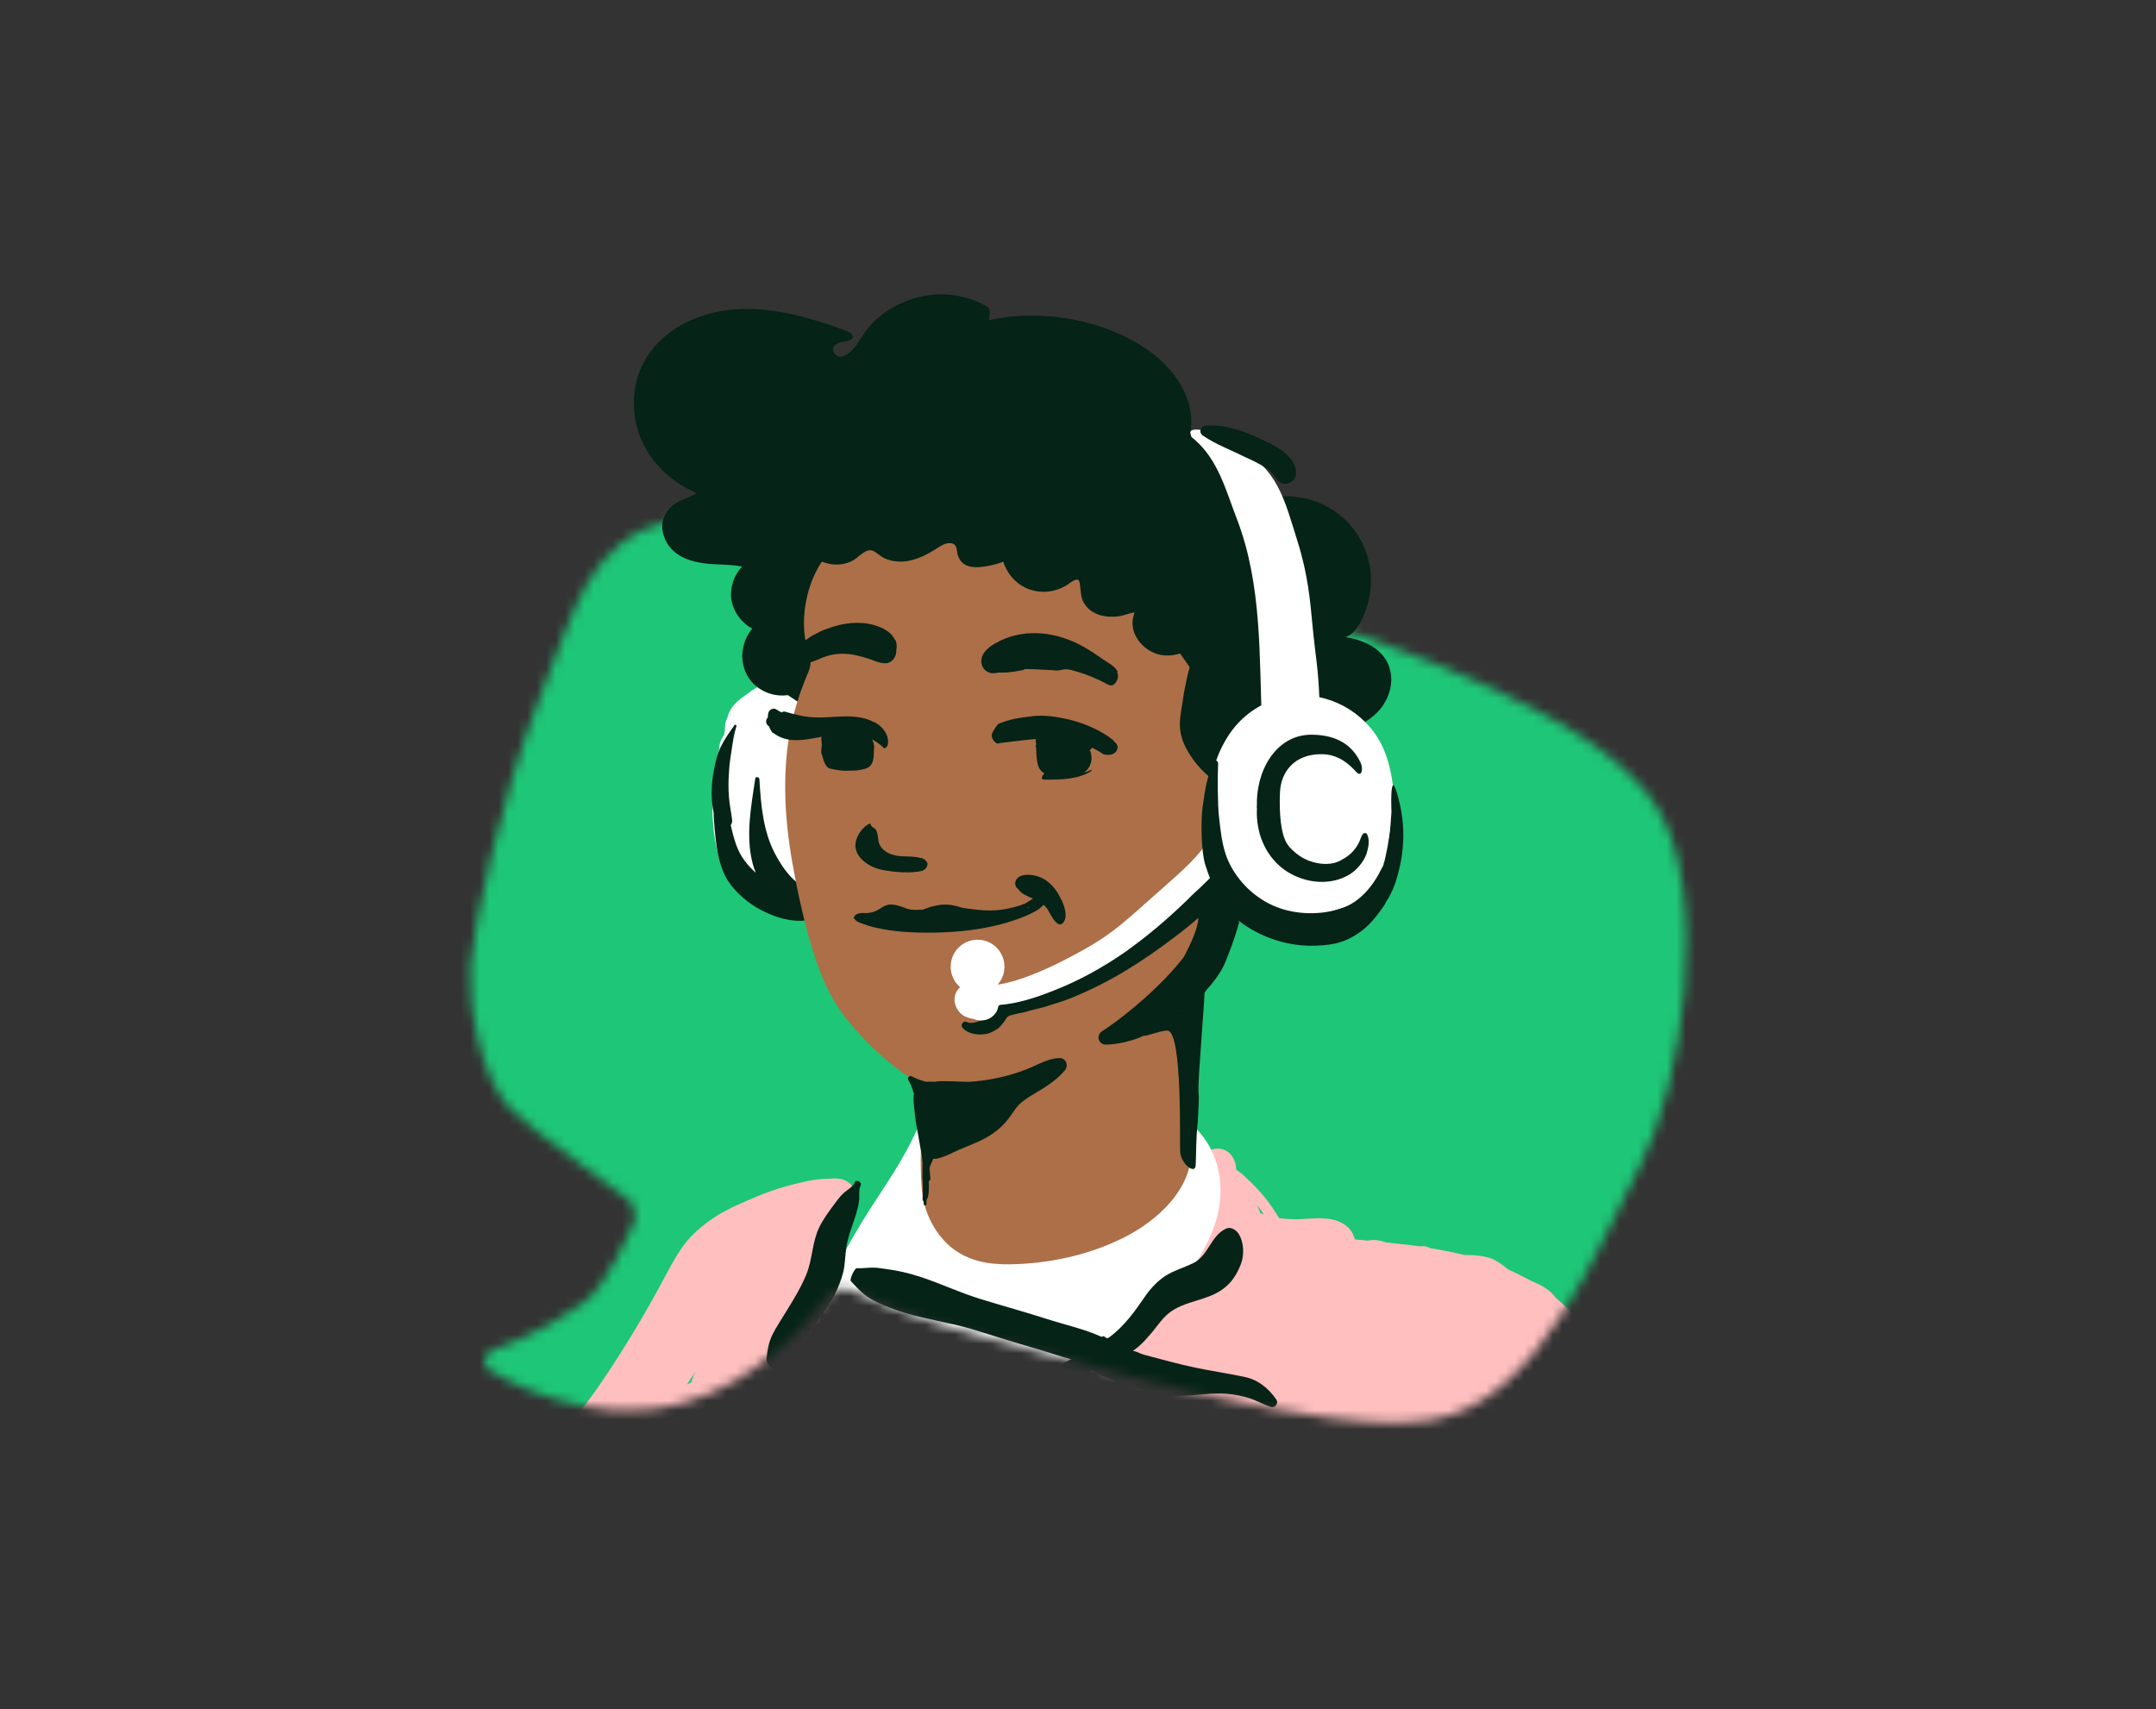 <svg xmlns="http://www.w3.org/2000/svg" width="227" height="180" viewBox="0 0 227 180" fill="none" class="custom-block__image replaced-svg">
    <rect x="0" y="0" width="227" height="180" fill="#333333" stroke="none"/>
    <mask id="mask0_22_593" style="mask-type:luminance" maskUnits="userSpaceOnUse" x="49" y="53" width="129" height="97">
    <path d="M51.701 142.227C51.701 142.227 56.767 140.649 61.486 137.145C64.035 135.251 66.332 129.381 66.678 128.907C67.024 128.434 66.741 126.982 66.489 126.603C66.238 126.225 55.949 119.06 53.746 116.788C50.6 113.505 49.278 105.867 49.53 101.764C49.782 97.629 52.802 83.837 56.767 73.642C60.763 63.447 61.958 57.04 70.674 54.736C79.39 52.432 102.453 54.358 126.492 61.522C150.53 68.687 169.157 76.199 174.569 85.162C180.012 94.126 177.212 114.136 172.65 122.848C168.087 131.559 162.141 147.561 150.782 149.518C139.423 151.443 113.686 143.331 103.649 140.806C96.947 139.102 92.258 137.082 89.867 135.946C88.86 135.472 87.633 135.756 86.972 136.672C84.833 139.575 79.641 145.541 71.996 147.719C61.738 150.622 52.393 144.815 51.575 144.31C50.38 143.584 51.324 142.479 51.701 142.258V142.227Z" fill="white"></path>
    </mask>
    <g mask="url(#mask0_22_593)">
    <path d="M208.015 34.757H29.015V170.033H208.015V34.757Z" fill="#1EC677"></path>
    <path d="M167.961 141.722C167.301 140.396 166.388 139.165 165.35 138.092C164.846 137.587 164.312 137.082 163.777 136.64C163.242 135.82 162.172 135.283 161.134 134.841C160.379 134.431 159.623 134.052 158.837 133.705C158.365 133.358 157.924 132.979 157.389 132.695C156.823 132.411 156.225 132.285 155.596 132.222C155.124 132.158 154.652 132.158 154.18 132.158C152.984 131.874 151.757 131.622 150.562 131.432C150.404 131.338 150.216 131.275 150.027 131.243C149.838 131.212 149.649 131.243 149.46 131.243C149.146 131.212 148.8 131.148 148.485 131.117C147.636 131.022 146.786 130.927 145.936 130.833C145.559 130.707 145.181 130.612 144.772 130.58C144.489 130.58 144.269 130.58 144.049 130.643C143.577 130.612 143.136 130.549 142.664 130.517C142.601 130.296 142.507 130.107 142.412 129.886C141.878 128.907 140.871 128.466 139.801 128.339C138.479 128.182 137.126 128.466 135.805 128.371C135.427 128.371 135.05 128.308 134.672 128.276C133.728 126.667 132.564 125.246 131.18 124.015C130.959 123.763 130.708 123.542 130.393 123.353C130.299 123.289 130.236 123.195 130.141 123.132C130.141 123.068 130.141 122.974 130.141 122.911C130.047 121.869 129.323 120.954 128.191 120.954C127.782 120.954 127.373 121.08 127.058 121.333C126.838 121.333 126.649 121.522 126.649 121.743C126.397 122.058 126.24 122.469 126.24 122.911C126.24 125.373 123.219 126.73 121.803 128.182C119.916 130.138 118.059 132.158 116.171 134.147C112.238 138.25 108.714 142.669 106.229 147.813C105.505 149.265 105.977 151.727 107.928 152.011C114.095 152.926 120.262 153.873 126.46 154.725C132.533 155.546 138.7 156.335 144.835 155.735C146.912 155.546 149.303 155.262 151.065 154.094C151.128 154.189 151.16 154.252 151.222 154.347C151.789 155.136 153.205 154.946 153.205 153.81C153.205 153.242 153.11 152.705 153.016 152.137C153.173 152.232 153.331 152.327 153.519 152.421C154.652 152.958 155.848 152.106 155.753 151.001C155.816 151.001 155.879 151.001 155.974 151.001C156.729 151.411 157.547 151.19 158.019 150.685C158.522 150.591 159.026 150.496 159.529 150.37C162.487 149.675 165.507 148.413 167.552 146.077C168.056 145.509 168.496 144.878 168.622 144.12C168.717 143.268 168.402 142.479 168.024 141.722H167.961ZM132.69 127.74C132.596 127.456 132.47 127.14 132.344 126.887C132.596 127.203 132.847 127.55 133.068 127.897C132.942 127.834 132.816 127.803 132.69 127.74Z" fill="#FFBFBF"></path>
    <path d="M125.768 118.744C122.653 115.651 118.059 113.979 113.749 113.537C108.746 113.032 103.711 114.168 98.709 113.6C97.859 113.505 97.576 114.389 97.891 114.989C97.041 118.618 95.216 121.774 93.202 124.868C92.101 126.572 90.968 128.245 89.962 130.012C88.892 131.906 87.728 133.8 86.878 135.82C85.399 139.323 86.878 142.7 89.741 144.973C92.699 147.34 96.6 148.35 100.313 148.444C108.337 148.634 115.573 144.373 121.048 138.786C123.723 136.072 126.429 132.947 127.782 129.318C129.135 125.657 128.663 121.522 125.799 118.713L125.768 118.744Z" fill="white"></path>
    <path d="M89.962 125.372C89.741 124.71 89.144 124.268 88.483 124.142C88.011 124.047 87.476 124.11 87.004 124.142C86.123 124.142 85.242 124.299 84.361 124.52C82.662 124.899 81.057 125.404 79.453 126.098C78.131 126.667 76.809 127.203 75.582 127.961C74.387 128.718 73.254 129.602 72.342 130.675C71.366 131.874 70.674 133.2 69.95 134.557C68.283 137.682 66.489 140.743 64.57 143.679C63.689 145.036 62.776 146.393 61.801 147.687C61.581 147.971 61.392 148.224 61.172 148.508C60.731 148.729 60.291 148.949 59.85 149.17C59.032 149.581 58.655 150.307 58.592 151.033C57.774 151.853 58.34 153.4 59.504 153.337C59.756 153.589 60.071 153.778 60.448 153.873C63.5 154.852 66.678 154.41 69.793 153.999C71.524 153.778 73.286 153.526 75.016 153.242C76.621 152.958 78.288 152.579 79.673 151.601C82.221 149.802 84.015 146.961 85.588 144.31C86.564 142.669 87.319 141.122 86.972 139.165C86.91 138.85 86.815 138.565 86.721 138.25C86.689 138.124 86.626 137.966 86.595 137.808C86.595 137.745 86.595 137.65 86.595 137.587C86.501 137.84 86.721 137.177 86.784 137.051C86.847 136.893 86.972 136.609 87.098 136.356C87.445 135.693 87.759 135.031 88.042 134.368C88.388 133.547 88.577 132.821 88.734 131.969C89.049 130.486 89.395 129.002 89.773 127.55C89.962 126.824 90.182 126.13 89.93 125.404L89.962 125.372ZM73.002 144.973C72.908 145.162 72.845 145.383 72.782 145.572C72.656 145.635 72.499 145.73 72.342 145.793C72.656 145.32 72.939 144.846 73.254 144.373C73.16 144.562 73.065 144.752 72.971 144.941L73.002 144.973Z" fill="#FFBFBF"></path>
    <path d="M134.421 147.434C133.54 146.14 132.407 145.257 130.928 144.973C129.26 144.625 127.561 144.373 125.894 144.026C124.069 143.647 122.275 143.142 120.482 142.669C119.916 142.511 119.853 142.353 119.286 142.258C120.104 141.659 120.356 141.375 121.017 140.617C121.709 139.86 122.275 138.913 123.062 138.281C124.73 136.956 126.964 137.019 128.694 135.788C129.669 135.094 130.204 134.241 130.645 133.137C131.022 132.158 130.991 130.77 130.362 129.854C130.11 129.507 129.607 129.192 129.166 129.349C127.467 130.044 127.278 132.253 125.579 133.042C124.667 133.484 123.66 133.768 122.779 134.305C121.898 134.873 121.206 135.599 120.608 136.451C119.507 138.061 118.374 139.67 116.769 140.838C116.36 141.122 116.392 140.522 115.983 140.775C114.189 139.954 112.144 139.512 110.287 138.913C108.022 138.187 105.725 137.556 103.46 136.861C101.226 136.198 99.118 135.188 96.915 134.462C95.751 134.084 94.587 133.8 93.36 133.642C92.888 133.579 92.384 133.484 91.912 133.484C91.346 133.484 90.78 133.579 90.213 133.547C89.962 133.547 89.427 134.746 89.584 134.904C90.339 135.725 90.969 136.419 91.944 136.924C93.014 137.492 94.146 137.903 95.279 138.25C97.544 138.944 99.936 139.26 102.201 139.923C104.467 140.617 106.732 141.343 109.029 142.006C110.256 142.353 111.515 142.795 112.773 143.142C112.27 143.395 111.798 143.615 111.326 143.9C110.476 144.436 111.011 145.856 112.018 145.572C113.056 145.288 114.032 144.783 115.039 144.341C115.448 144.562 115.888 144.815 116.297 144.973C117.178 145.32 118.028 145.667 118.94 145.951C120.734 146.519 122.527 146.993 124.415 146.961C126.02 146.961 127.561 146.645 129.166 146.772C129.984 146.835 130.771 146.993 131.557 147.245C132.344 147.498 133.036 147.908 133.823 148.16C134.232 148.287 134.641 147.782 134.389 147.403L134.421 147.434Z" fill="#052316"></path>
    <path d="M89.993 124.552C89.741 125.025 89.081 125.373 88.703 125.751C88.388 126.067 88.105 126.446 87.853 126.793C87.287 127.55 86.658 128.402 86.249 129.255C85.494 130.833 85.557 132.6 84.896 134.21C84.298 135.662 83.448 137.019 82.63 138.345C82.19 139.071 81.718 139.765 81.34 140.522C80.931 141.343 80.805 142.164 80.711 143.047C80.617 143.963 82.033 144.594 82.63 143.836C83.637 142.542 84.518 141.185 85.494 139.86C86.469 138.534 87.476 137.303 88.137 135.788C88.483 134.999 88.766 134.242 88.892 133.389C89.018 132.474 89.018 131.559 89.238 130.675C89.458 129.728 89.836 128.813 90.119 127.898C90.245 127.456 90.371 127.014 90.433 126.54C90.528 126.035 90.371 125.341 90.591 124.899C90.811 124.489 90.182 124.11 89.962 124.52L89.993 124.552Z" fill="#052316"></path>
    </g>
    <path d="M81.403 71.559C80.522 72.001 79.547 72.379 78.76 73.011C77.722 73.737 76.873 74.368 76.589 75.567C76.18 76.388 76.463 76.64 76.212 77.429C75.866 77.903 75.74 78.345 75.708 78.944C74.513 83.047 74.418 92.548 78.792 94.631C79.987 95.199 81.749 95.357 83.071 95.357C86.406 95.609 89.93 94.852 91.315 91.443C92.133 89.739 92.321 87.782 92.542 85.951C92.699 83.205 93.297 80.396 92.573 77.682C91.85 74.747 89.553 72.19 86.626 71.37C84.455 71.37 84.833 70.865 81.435 71.622L81.403 71.559Z" fill="white"></path>
    <path d="M84.581 93.431C84.141 93.084 83.7 92.8 83.323 92.39C82.63 91.664 82.033 90.749 81.561 89.833C80.334 87.435 80.113 84.72 79.956 82.069C79.956 81.817 79.547 81.722 79.516 82.006C79.075 84.973 78.477 88.066 79.264 91.001C79.358 91.317 79.453 91.632 79.578 91.916C79.169 91.538 78.76 91.127 78.414 90.654C77.565 89.549 77.25 88.224 76.935 86.898C77.03 86.772 77.093 86.582 77.093 86.425C76.998 85.573 76.809 84.752 76.747 83.9C76.684 83.079 76.684 82.258 76.747 81.406C76.778 80.586 76.904 79.765 77.03 78.976C77.156 78.124 77.281 77.272 77.533 76.483C77.596 76.325 77.376 76.262 77.313 76.388C76.778 77.145 76.275 77.84 75.866 78.692C75.488 79.481 75.299 80.365 75.142 81.217C74.89 82.574 74.827 84.184 75.142 85.604C75.142 86.141 75.205 86.677 75.236 87.214C75.394 88.95 75.582 90.686 76.369 92.264C77.061 93.621 78.383 94.789 79.673 95.578C81.12 96.398 82.693 96.998 84.361 96.966C85.305 96.966 86.123 96.146 86.123 95.199C86.123 94.378 85.462 93.526 84.613 93.431H84.581Z" fill="#052316"></path>
    <path d="M146.283 70.233C145.559 68.245 143.608 67.424 141.657 67.077C141.783 67.046 141.909 66.982 142.035 66.919C142.696 66.54 143.136 65.751 143.451 65.089C144.112 63.668 144.426 62.09 144.332 60.544C144.112 57.419 142.318 54.642 139.486 53.221C138.102 52.527 136.529 52.18 134.955 52.274C133.319 48.487 129.481 45.773 125.327 45.646C125.957 42.143 123.723 38.86 120.922 36.904C117.745 34.663 113.78 33.495 109.941 33.274C107.991 33.148 106.04 33.306 104.121 33.716C104.152 33.4 104.183 33.116 104.215 32.8C104.215 32.58 104.089 32.39 103.932 32.295C101.603 30.907 98.709 30.654 96.16 31.443C94.839 31.854 93.612 32.485 92.573 33.369C92.038 33.81 91.598 34.284 91.189 34.821C90.78 35.357 90.465 35.957 90.056 36.493C89.804 36.777 88.766 38.04 87.979 37.345C87.35 36.777 87.853 36.083 88.86 35.988C89.993 35.862 90.119 35.199 89.049 34.821C83.732 32.832 77.628 31.285 72.216 33.968C70.013 35.073 68.188 36.872 67.307 39.208C66.363 41.764 66.615 44.731 67.905 47.098C69.101 49.276 71.083 50.98 73.38 51.927C72.814 52.274 72.09 52.495 71.524 52.779C70.548 53.284 69.825 54.105 69.73 55.241C69.667 56.314 70.202 57.451 71.02 58.113C72.027 58.966 73.349 59.25 74.638 59.376C75.803 59.471 76.998 59.439 78.131 59.66C77.281 60.575 76.841 61.838 76.998 63.069C77.187 64.394 78.037 65.562 79.201 66.193C78.1 67.519 77.816 69.413 78.603 70.991C79.39 72.569 81.215 73.453 82.945 73.2C83.543 73.61 84.172 73.989 84.77 74.431C85.462 74.936 86.123 75.536 86.689 76.167C87.948 77.587 88.766 79.26 89.458 80.996C90.15 82.795 90.748 84.689 91.787 86.298C92.762 87.782 94.083 89.044 95.562 90.023C98.677 92.138 102.516 93.305 106.197 94.031C110.225 94.82 114.409 95.041 118.5 94.568C120.734 94.315 122.968 93.936 125.107 93.274C126.932 92.706 128.694 91.916 130.141 90.717C130.613 90.401 131.022 89.96 131.337 89.486C131.652 88.95 131.872 88.35 132.187 87.813C132.564 87.214 133.036 86.898 133.728 86.709C134.389 86.519 135.05 86.393 135.679 86.109C136.245 85.857 136.78 85.478 137.252 85.067C138.196 84.247 138.888 83.174 139.266 81.974C139.455 81.375 139.581 80.743 139.581 80.112C139.581 79.797 139.581 79.513 139.518 79.197C139.486 78.85 139.36 78.439 139.486 78.092C139.644 77.65 140.179 77.43 140.588 77.272C141.185 77.051 141.815 76.924 142.412 76.672C143.734 76.135 144.961 75.346 145.716 74.115C146.44 72.979 146.723 71.496 146.251 70.202L146.283 70.233Z" fill="#052316"></path>
    <path d="M128.002 74.873C126.712 72.222 124.981 69.791 123.219 67.424C121.426 64.994 119.601 62.564 117.273 60.638C113.088 57.198 107.802 55.399 102.516 54.61C99.81 54.2 97.041 53.979 94.335 54.073C91.724 54.168 88.86 54.926 87.728 57.545C87.696 57.64 87.665 57.703 87.633 57.798C85.651 59.786 84.707 62.69 84.644 65.467C84.644 66.13 84.676 66.793 84.802 67.424C84.927 68.182 85.305 68.939 85.336 69.697C85.368 70.36 84.99 70.991 84.77 71.591C84.487 72.316 84.204 73.042 83.983 73.8C82.221 79.26 82.442 85.257 83.417 90.812C83.921 93.653 84.518 96.493 85.336 99.27C86.123 102.016 87.161 104.731 88.923 107.035C90.654 109.276 92.73 111.264 94.996 112.937C95.657 113.41 96.349 113.821 97.073 114.168C97.104 114.704 97.167 115.241 97.167 115.778C97.167 117.009 97.167 118.239 97.073 119.502C96.978 120.638 96.915 121.743 96.947 122.879C96.978 123.952 96.978 125.152 97.198 126.225C97.544 128.118 98.583 130.012 100.062 131.275C101.887 132.79 104.026 133.168 106.323 133.137C110.413 133.074 114.567 132.19 118.248 130.359C121.866 128.56 125.579 125.215 125.453 120.859C125.359 118.113 125.013 115.399 124.95 112.653C124.95 111.264 124.95 109.907 124.981 108.518C125.044 107.13 125.013 105.646 125.327 104.289C125.39 104.005 125.39 103.784 125.327 103.563C125.768 102.9 126.145 102.206 126.46 101.48C127.656 98.86 128.285 96.083 128.851 93.274C129.512 90.086 130.204 86.867 130.173 83.616C130.173 80.554 129.355 77.65 128.002 74.904V74.873Z" fill="#AC6F48"></path>
    <path d="M117.273 77.998C115.762 76.767 113.811 76.009 111.924 75.63C110.822 75.409 109.658 75.283 108.525 75.441C107.393 75.567 106.166 75.757 105.127 76.23C105.001 76.293 104.624 76.861 104.498 77.145C104.309 77.524 104.498 77.903 104.781 78.155C104.876 78.219 104.939 78.282 105.033 78.313C105.096 78.313 105.159 78.282 105.253 78.25C107.235 78.029 109.249 77.682 111.263 77.777C113.088 77.871 114.692 78.439 116.171 79.418C116.423 79.481 116.643 79.513 116.895 79.481C117.21 79.418 117.493 79.26 117.619 78.945C117.776 78.534 117.556 78.282 117.241 78.029L117.273 77.998Z" fill="#052316"></path>
    <path d="M92.007 79.008C92.007 79.008 92.038 78.787 92.038 78.66C92.007 77.493 90.78 76.546 89.49 76.483C89.301 76.483 89.112 76.483 88.955 76.546C88.357 76.546 87.759 76.735 87.287 77.114C87.004 77.335 86.815 76.988 86.689 77.303C86.689 77.303 86.626 77.303 86.626 77.366C86.564 77.43 86.438 77.65 86.469 77.745L86.532 78.471C86.469 78.85 86.406 79.292 86.595 79.639C86.658 79.954 86.91 80.838 87.382 80.933C87.853 81.028 88.64 81.217 89.427 81.154C89.71 81.154 89.993 81.154 90.276 81.122C91.315 80.933 92.038 80.933 92.007 79.071V79.008Z" fill="#052316"></path>
    <path d="M114.724 79.102C114.724 79.102 114.724 79.071 114.724 79.039C114.724 79.008 114.787 78.976 114.818 78.944C115.007 78.724 115.196 78.471 115.102 78.187C114.976 77.808 114.63 77.713 114.252 77.65C112.71 77.461 111.168 77.335 109.627 77.177C109.375 77.177 109.123 77.398 109.092 77.587C109.092 77.777 108.997 78.155 109.092 78.25V78.408C108.966 78.66 109.092 78.534 109.092 78.787C109.092 79.292 109.155 80.491 109.438 80.933C109.973 81.817 111.106 81.722 112.175 81.848C113.371 81.974 114.63 81.375 114.881 80.239C114.944 79.954 114.944 79.702 114.881 79.449C114.881 79.323 114.818 79.197 114.787 79.071L114.724 79.102Z" fill="#052316"></path>
    <path d="M92.007 76.041C91.126 75.567 90.119 75.441 89.144 75.441C88.011 75.441 86.847 75.599 85.714 75.536C84.644 75.504 83.637 75.22 82.63 74.936C82.505 74.904 82.41 74.936 82.316 75.031C82.127 74.936 81.938 74.841 81.749 74.715C81.435 74.494 80.994 74.715 80.9 75.062C80.868 75.22 80.837 75.409 80.837 75.567C80.837 75.599 80.774 75.63 80.743 75.662C80.617 75.915 80.648 76.198 80.837 76.388C80.868 76.419 80.9 76.451 80.963 76.483C81.057 76.735 81.183 76.956 81.34 77.177C81.435 77.177 81.498 77.24 81.592 77.303C83.197 78.439 85.273 77.777 87.035 77.493C89.207 77.114 91.377 77.114 93.045 78.755C93.045 78.755 93.077 78.787 93.108 78.818C93.297 78.755 93.486 78.566 93.486 78.313C93.612 77.335 92.888 76.483 92.07 76.041H92.007Z" fill="#052316"></path>
    <path d="M96.978 90.37C96.192 90.118 95.311 90.244 94.492 90.118C93.674 89.991 92.825 89.612 92.542 88.76C92.447 88.476 92.447 88.097 92.384 87.845C92.321 87.498 92.227 87.308 91.912 87.119C91.755 87.024 91.661 86.898 91.661 86.74C91.503 86.74 91.377 86.803 91.252 86.93C91.189 86.93 91.126 86.993 91.063 87.056C90.465 87.561 89.93 88.539 90.088 89.328C90.213 90.086 90.843 90.686 91.472 91.064C92.196 91.506 93.045 91.664 93.863 91.759C94.681 91.853 95.499 91.916 96.317 91.822C96.726 91.79 97.198 91.759 97.481 91.443C97.607 91.285 97.639 91.127 97.67 90.97C97.576 90.686 97.356 90.465 97.01 90.338L96.978 90.37Z" fill="#052316"></path>
    <path d="M108.463 95.515C108.746 95.325 109.029 95.104 109.249 94.915C109.469 94.726 109.155 94.315 108.935 94.505C108.588 94.757 108.211 94.978 107.833 95.199C107.833 95.136 107.298 95.42 107.267 95.388C105.473 95.925 104.215 95.988 102.327 95.736C101.949 95.704 101.603 95.641 101.257 95.578C100.88 95.451 100.502 95.357 100.125 95.294C99.306 95.199 98.803 95.294 98.016 95.483C97.828 95.546 97.324 95.736 97.135 95.799C97.104 95.799 97.041 95.799 97.01 95.799C96.947 95.799 96.915 95.799 96.852 95.799C96.632 95.799 96.38 95.83 96.16 95.799C95.657 95.799 94.901 95.578 94.052 95.388C93.926 95.515 93.674 95.578 93.517 95.641C93.297 95.704 93.202 95.767 93.014 95.862C92.919 95.893 92.573 96.02 92.479 96.051L92.699 95.957C92.668 95.957 92.384 96.083 92.353 96.083C91.975 96.241 91.85 96.335 91.503 96.556C91.409 96.619 91.346 96.682 91.252 96.714C91.252 96.714 91.252 96.714 91.22 96.714C91.22 96.714 91.189 96.746 91.126 96.777C91 96.872 90.874 96.966 90.78 97.093C91.283 97.093 91.755 97.03 92.227 96.903C92.856 96.714 93.423 96.525 94.083 96.525C94.744 96.525 95.342 96.746 96.003 96.809C96.758 96.872 97.481 96.682 98.205 96.556C98.96 96.43 99.684 96.398 100.439 96.525C101.194 96.651 101.918 96.903 102.673 96.998C104.372 97.187 106.071 96.682 107.707 96.24C107.77 96.24 107.833 96.24 107.865 96.24C107.928 96.177 107.959 96.114 108.022 96.051C108.085 95.957 108.085 95.83 108.085 95.704C108.148 95.672 108.211 95.609 108.274 95.578C108.337 95.546 108.4 95.515 108.463 95.451V95.515Z" fill="#052316"></path>
    <path d="M111.735 94.757C111.389 93.936 110.854 93.21 110.13 92.706C109.438 92.232 108.525 92.011 107.707 92.169C107.204 92.264 106.763 92.706 106.921 93.242C106.952 93.4 107.047 93.495 107.173 93.589C107.33 93.81 107.55 94.031 107.77 94.157C108.242 94.442 108.777 94.599 109.249 94.852C109.721 95.104 110.162 95.451 110.413 95.957C110.697 96.462 110.917 96.935 111.389 97.282C111.515 97.377 111.766 97.345 111.892 97.219C112.49 96.556 112.081 95.483 111.766 94.757H111.735Z" fill="#052316"></path>
    <path d="M128.411 63.921C128.254 63.132 127.75 62.437 127.31 61.806C126.838 61.175 126.366 60.544 125.831 59.975C124.824 58.808 123.691 57.766 122.496 56.788C120.041 54.831 117.335 53.284 114.441 52.085C111.168 50.728 107.707 49.844 104.215 49.307C100.754 48.771 97.23 48.487 93.706 48.455C90.559 48.455 87.35 48.771 84.487 50.191C83.197 50.822 81.561 51.801 81.34 53.347C81.152 54.894 82.221 56.251 83.511 56.946C83.858 57.135 84.235 57.293 84.613 57.419C85.242 58.555 86.406 59.313 87.759 59.439C88.483 59.502 89.269 59.344 89.899 58.965C90.465 58.618 91.22 57.672 91.944 58.019C92.353 58.208 92.668 58.555 93.045 58.745C93.486 58.965 93.957 59.092 94.461 59.123C95.405 59.218 96.349 58.934 97.198 58.555C97.607 58.366 97.985 58.145 98.362 57.924C98.772 57.672 99.181 57.356 99.653 57.23C99.904 57.166 100.282 57.166 100.502 57.356C100.754 57.577 100.754 58.05 100.817 58.366C101.131 59.471 101.981 59.786 103.051 59.723C103.932 59.66 104.813 59.471 105.631 59.155C106.008 60.323 106.826 61.333 107.928 61.869C109.344 62.564 111.043 62.437 112.364 61.585C112.647 61.396 112.962 61.112 113.308 61.049C113.591 60.986 113.654 61.206 113.686 61.459C113.811 62.09 113.749 62.721 114.032 63.321C114.787 64.836 116.612 65.152 118.122 64.836C118.5 64.741 118.846 64.615 119.223 64.52C119.286 64.52 119.381 64.52 119.444 64.52C119.381 64.741 119.318 65.025 119.286 65.089C119.223 65.436 119.223 65.751 119.286 66.099C119.507 67.393 120.608 68.497 121.866 68.876C123.282 69.318 124.887 68.75 126.02 67.898C127.184 67.046 128.663 65.657 128.379 64.079L128.411 63.921Z" fill="#052316"></path>
    <path d="M132.973 81.154C132.533 80.807 132.061 80.428 131.557 79.986C131.715 79.765 131.778 79.513 131.746 79.26C131.62 77.998 130.708 77.051 130.078 76.009C129.481 75.031 128.977 74.021 128.505 72.979C128.379 72.727 128.159 72.537 127.907 72.411C127.907 72.096 127.907 71.811 127.939 71.496C127.939 71.117 127.939 70.738 127.939 70.359C127.939 69.949 127.782 69.602 127.687 69.223C127.53 68.403 126.208 68.213 125.862 68.971C125.673 69.381 125.453 69.697 125.296 70.139C125.17 70.549 125.076 70.928 124.981 71.37C124.824 72.159 124.635 72.916 124.541 73.737C124.415 74.557 124.226 75.409 124.226 76.262C124.226 77.177 124.478 78.061 124.918 78.85C126.24 81.343 128.663 83.174 131.337 83.931C132.029 84.152 132.847 83.805 133.225 83.174C133.571 82.574 133.54 81.596 132.973 81.154Z" fill="#052316"></path>
    <path d="M146.943 88.603C147.164 86.646 147.101 84.657 146.66 82.763C146.503 81.469 146.22 80.207 145.716 78.976C144.206 75.378 140.493 73.074 136.686 73.232C135.868 73.168 135.018 73.168 134.169 73.358C133.791 73.421 133.571 73.674 133.477 73.958C129.481 75.662 127.624 79.702 127.215 83.963C126.775 88.666 127.341 93.905 131.18 97.156C133.162 98.829 135.774 99.113 138.259 98.86C140.556 98.608 142.822 97.755 144.332 95.925C145.465 94.536 146.125 92.769 146.534 90.97C146.534 90.843 146.597 90.686 146.629 90.559C146.755 89.897 146.849 89.234 146.943 88.603Z" fill="white"></path>
    <path d="M128.285 91.948C127.404 91.412 126.554 92.201 126.586 93.084C125.359 94.063 124.195 95.104 122.999 96.114C122.307 96.714 121.583 97.282 120.891 97.882C120.167 98.481 119.349 99.05 118.814 99.839C118.751 99.933 118.751 99.996 118.751 100.06C118.531 100.186 118.279 100.344 118.059 100.47C114.567 102.458 110.822 104.005 106.984 105.236C106.48 105.394 105.882 105.52 105.411 105.772C105.002 105.993 104.876 106.467 104.53 106.751C103.963 107.193 102.421 107.982 101.824 107.634C101.446 107.414 101.068 107.919 101.352 108.234C101.918 108.897 103.051 109.055 103.9 108.865C104.278 108.802 104.813 108.487 105.127 108.266C105.285 108.139 105.536 107.824 105.662 107.666C105.788 107.54 105.977 107.129 106.134 107.035C106.323 106.909 106.606 106.877 106.826 106.814C107.078 106.719 107.613 106.656 107.865 106.593C108.4 106.404 109.627 106.151 110.13 105.993C111.137 105.646 111.924 105.457 112.899 105.046C116.895 103.405 120.136 101.354 123.597 98.734C124.321 98.197 125.485 97.282 126.177 96.651C126.145 97.156 126.02 98.197 124.635 100.785C122.496 103.563 118.94 106.688 116.014 108.613C115.385 109.023 115.636 109.97 116.392 110.002C117.461 110.033 119.507 109.56 120.419 109.055C120.545 109.213 122.621 108.36 123.03 108.55C124.478 109.213 124.195 119.849 124.258 121.301C124.321 122.532 125.925 123.857 125.894 122.595C125.957 121.522 125.894 120.228 126.114 118.082C126.114 117.766 126.271 115.588 126.208 115.273C126.114 114.326 126.334 111.801 126.46 109.907C126.838 104.384 126.838 105.204 126.838 103.216C126.838 102.774 124.698 106.688 124.352 106.498C125.17 106.151 125.925 105.709 126.523 104.983C127.278 104.036 127.561 102.869 127.813 101.701C127.876 101.48 127.813 101.259 127.782 101.07C128.568 99.081 128.914 97.061 128.946 94.947C129.575 93.936 129.449 92.611 128.348 91.948H128.285Z" fill="#052316"></path>
    <path d="M125.39 45.741C125.327 46.025 125.674 46.183 125.831 46.341C128.285 48.487 129.103 51.738 130.236 54.673C132.91 61.617 132.564 69.223 132.879 76.514C134.767 76.577 136.717 76.451 138.574 76.198C139.172 75.599 138.92 74.494 138.92 73.737C138.794 70.233 138.542 69.507 138.196 65.909C137.945 63.29 137.724 60.544 136.623 57.04C135.176 52.401 134.546 49.434 130.204 46.972C130.11 46.688 128.537 45.93 128.285 45.867C128.033 45.646 127.75 45.489 127.436 45.394C127.058 45.394 124.918 44.857 125.39 45.773V45.741Z" fill="white"></path>
    <path d="M129.984 87.151C128.914 88.097 128.002 89.265 127.026 90.275C126.051 91.317 125.044 92.327 124.006 93.337C121.961 95.294 119.821 97.156 117.493 98.797C116.549 99.46 115.573 100.06 114.567 100.659C114.032 100.943 113.497 101.227 112.962 101.511C112.773 101.606 112.616 101.701 112.427 101.764C112.333 101.795 112.27 101.859 112.175 101.89C111.609 102.174 111.011 102.427 110.413 102.648C109.155 103.121 107.865 103.531 106.543 103.847C105.882 104.005 105.19 104.131 104.53 104.289C104.309 104.068 104.089 103.847 103.837 103.721C103.302 103.437 102.736 103.31 102.138 103.405C101.603 103.5 101.131 103.847 100.817 104.257C100.125 105.204 100.628 106.593 101.666 107.066C101.918 107.161 102.17 107.256 102.453 107.287C102.799 107.414 103.177 107.508 103.523 107.445C104.089 107.382 104.592 107.066 104.907 106.561C105.033 106.34 105.096 106.088 105.127 105.835C107.11 105.709 109.186 105.015 110.917 104.32C113.528 103.31 115.983 101.953 118.279 100.375C120.671 98.702 122.905 96.809 125.013 94.757C125.17 94.599 125.327 94.442 125.485 94.284C126.083 93.747 126.68 93.179 127.247 92.611C128.065 91.79 129.009 90.938 129.669 89.96C130.236 89.36 130.771 88.76 131.274 88.097C131.84 87.308 130.645 86.519 129.984 87.088V87.151Z" fill="white"></path>
    <path d="M103.837 103.752C103.837 103.752 106.26 104.131 112.364 100.943C116.926 98.576 117.839 97.566 122.087 93.81C124.635 91.569 126.366 90.023 127.247 88.413L127.845 90.906L125.233 93.81L122.559 96.209L120.608 97.945L115.227 101.511L112.396 103.121L109.721 104.068L106.889 104.794L104.341 105.299L103.837 103.752Z" fill="white"></path>
    <path d="M143.923 87.782C143.923 87.782 143.64 87.656 143.545 87.782C143.325 88.003 143.262 88.318 143.136 88.603C142.979 88.95 142.79 89.265 142.475 89.612C142.066 90.086 141.689 90.307 141.122 90.623C139.895 91.285 138.07 90.938 136.906 90.181C135.805 89.455 134.924 88.287 134.389 87.088C134.106 86.393 133.854 85.699 133.728 84.941C133.602 84.152 133.508 83.205 133.665 82.448C133.697 82.227 133.414 82.164 133.319 82.322C133.068 82.732 132.784 83.142 132.627 83.584C132.47 84.058 132.375 84.562 132.344 85.067C132.281 86.046 132.407 87.056 132.69 88.003C133.288 89.865 134.515 91.38 136.277 92.201C138.102 93.053 140.241 93.147 142.003 92.138C142.822 91.664 143.608 90.749 143.891 89.865C144.08 89.234 144.269 88.382 143.891 87.782H143.923Z" fill="#052316"></path>
    <path d="M146.629 88.129C146.283 88.224 146.377 87.34 146.346 87.656C145.653 92.074 145.276 92.264 144.143 94C143.954 94.284 143.86 94.378 143.64 94.631C143.482 94.726 143.356 94.789 143.199 94.883C142.759 95.104 142.287 95.294 141.846 95.451C140.808 95.83 139.769 96.083 138.668 96.146C136.56 96.272 134.452 95.799 132.721 94.631C131.085 93.558 129.701 91.853 129.072 90.023C128.631 88.729 128.505 87.403 128.348 86.046C128.191 84.689 128.191 81.785 128.254 80.396C128.254 80.175 127.876 79.67 127.561 80.68C127.058 82.258 126.964 82.543 126.617 85.004C126.429 86.456 126.46 89.676 126.901 91.064C127.656 93.495 128.788 95.83 130.897 97.314C133.068 98.829 135.805 99.681 138.479 99.586C140.682 99.523 141.689 99.113 142.853 98.387C144.143 97.566 144.993 96.43 145.874 95.136C145.874 95.104 145.874 95.041 145.874 95.01C146.094 94.662 146.314 94.284 146.471 93.873C146.817 93.053 147.038 92.106 147.069 91.191C147.069 90.717 147.51 87.908 146.629 88.097V88.129Z" fill="#052316"></path>
    <path d="M136.466 49.56C136.151 47.729 134.043 46.846 132.564 46.151C130.802 45.331 128.914 44.668 126.932 44.826C126.366 44.857 126.177 45.552 126.649 45.867C127.341 46.341 128.065 46.719 128.82 47.067C129.607 47.414 130.362 47.792 131.117 48.14C131.809 48.455 132.533 48.803 133.193 49.213C133.54 49.434 133.634 49.465 133.886 49.749C133.886 49.749 133.949 49.812 133.98 49.844C133.98 49.876 134.137 50.065 134.137 50.033C134.232 50.16 134.263 50.191 134.2 50.128C134.169 50.097 134.2 50.097 134.2 50.128C134.263 50.223 134.295 50.286 134.358 50.381C134.609 50.886 135.302 51.075 135.774 50.854C136.34 50.602 136.529 50.065 136.434 49.497L136.466 49.56Z" fill="#052316"></path>
    <path d="M98.551 120.922C97.639 121.175 97.261 122.311 97.167 123.163C97.104 123.7 97.167 124.268 97.167 124.804C97.167 125.088 97.167 125.404 97.167 125.688C97.167 125.846 97.135 125.972 97.135 126.13C97.135 126.193 97.135 126.256 97.135 126.319C97.135 126.382 97.198 126.446 97.198 126.477C97.198 126.54 97.261 126.572 97.324 126.54C97.387 126.477 97.481 126.446 97.544 126.351C97.607 126.256 97.67 126.13 97.702 126.035C97.765 125.783 97.796 125.53 97.796 125.278C97.796 124.71 97.796 124.173 97.796 123.605C97.796 123.163 97.859 122.753 98.016 122.343C98.174 121.932 98.457 121.68 98.803 121.427C99.055 121.269 98.897 120.828 98.583 120.922H98.551Z" fill="#052316"></path>
    <path d="M111.609 111.422C110.35 111.422 109.249 112.148 108.116 112.59C106.984 113.032 105.788 113.379 104.592 113.6C103.774 113.758 102.956 113.852 102.138 113.915C101.949 113.915 101.729 113.915 101.54 113.915C100.817 113.884 100.093 113.852 99.338 113.852C99.023 113.852 98.74 113.852 98.425 113.915C98.111 113.915 97.796 113.884 97.513 113.915C96.978 113.789 96.475 113.6 96.003 113.347C95.782 113.221 95.499 113.474 95.625 113.726C95.814 114.01 95.94 114.326 96.066 114.673C96.097 114.831 96.16 114.989 96.223 115.146C96.129 115.746 96.223 116.377 96.286 116.945C96.349 117.734 96.475 118.523 96.632 119.313C96.758 120.07 96.915 120.859 97.041 121.617C97.104 121.901 97.104 122.185 97.135 122.469C97.135 122.563 97.135 122.658 97.135 122.753C97.135 123.132 97.135 123.479 97.135 123.858C97.135 124.205 97.135 124.52 97.261 124.836C97.23 125.499 97.23 126.13 97.261 126.793C97.261 126.982 97.544 126.982 97.544 126.793C97.544 126.13 97.607 125.499 97.607 124.836C97.67 124.678 97.67 124.552 97.67 124.394C97.828 124.394 97.985 124.268 97.954 124.047C97.922 123.668 97.891 123.321 97.859 122.974C97.985 122.658 98.111 122.343 98.268 122.027C98.362 122.027 98.457 122.027 98.551 122.027C99.401 121.869 100.25 121.396 101.037 121.048C101.729 120.764 102.421 120.48 103.114 120.165C104.435 119.565 105.568 118.713 106.417 117.482C106.795 116.945 107.078 116.472 107.582 116.062C108.085 115.651 108.62 115.336 109.155 115.02C110.225 114.389 111.294 113.694 112.112 112.716C112.521 112.243 112.27 111.422 111.578 111.422H111.609Z" fill="#052316"></path>
    <path d="M114.85 81.091C113.623 81.659 112.144 81.659 110.759 81.627C111.043 81.564 111.326 81.501 111.578 81.406C112.018 81.249 111.829 80.649 111.389 80.712C110.256 80.87 109.092 82.132 110.036 82.101C111.64 82.101 113.497 82.101 114.913 81.185C114.976 81.122 114.913 81.028 114.85 81.059V81.091Z" fill="#052316"></path>
    <path d="M94.209 67.361C93.895 66.667 93.202 66.256 92.573 66.004C91.063 65.404 89.332 65.499 87.791 65.972C87.602 66.035 87.382 66.099 87.161 66.193C86.752 66.32 86.375 66.477 85.997 66.698C85.179 67.077 84.455 67.614 83.889 68.403C83.732 68.624 83.795 68.876 83.889 69.066C83.889 69.16 83.826 69.255 83.795 69.35C83.732 69.634 83.921 69.981 84.204 69.981C84.99 69.918 85.714 69.634 86.438 69.318C87.256 68.971 88.042 68.813 88.923 68.844C89.836 68.876 90.717 69.129 91.598 69.413C92.258 69.634 93.139 70.107 93.8 69.665C94.178 69.413 94.398 68.939 94.367 68.434C94.461 68.087 94.398 67.708 94.272 67.361H94.209Z" fill="#052316"></path>
    <path d="M117.682 70.738C117.398 70.139 116.643 69.791 116.108 69.413C114.818 68.497 113.465 67.645 111.955 67.172C110.508 66.698 108.966 66.54 107.456 66.793C106.701 66.919 105.977 67.14 105.285 67.487C104.624 67.803 103.774 68.308 103.46 69.002C102.988 70.044 103.774 71.085 104.876 70.865C105.316 70.77 105.757 70.865 106.197 70.801C106.669 70.738 107.141 70.675 107.613 70.58C107.739 70.58 107.833 70.517 107.896 70.454C108.746 70.454 109.595 70.517 110.413 70.549C110.665 70.549 110.917 70.58 111.168 70.612C111.483 70.612 111.735 70.549 112.049 70.486C112.521 70.423 113.056 70.644 113.528 70.77C114.63 71.085 115.668 71.559 116.675 72.095C116.832 72.19 117.084 72.222 117.241 72.095C117.65 71.78 117.839 71.275 117.619 70.77L117.682 70.738Z" fill="#052316"></path>
    <path d="M132.344 85.036C132.155 81.406 134.2 77.398 138.039 77.366C140.934 77.366 142.475 78.629 143.262 80.333C143.545 80.901 143.388 81.943 142.79 81.28C142.003 80.428 140.902 79.418 139.109 79.418C136.245 79.418 134.861 81.312 134.767 83.426C134.672 85.541 134.83 87.845 135.553 88.918C136.277 89.991 133.382 88.539 133.382 88.539L132.344 85.036Z" fill="#052316"></path>
    <path d="M145.716 90.875C145.716 90.875 144.363 94.631 141.248 95.641C137.787 96.746 142.381 95.641 142.381 95.641L145.181 94L145.496 91.759L145.685 90.843L145.716 90.875Z" fill="#052316"></path>
    <path d="M145.936 90.97C145.936 90.97 146.283 88.95 146.503 85.509C146.503 85.509 146.314 81.028 147.038 83.363C148.265 87.34 147.698 90.559 146.912 92.958C145.811 96.272 143.356 97.251 142.853 97.882C142.35 98.513 144.08 94.694 144.08 94.694L145.276 92.895L145.936 91.001V90.97Z" fill="#052316"></path>
    <path d="M90.056 96.935C90.056 96.935 91.881 98.071 96.569 98.197C101.257 98.324 104.97 97.692 107.896 96.493C110.822 95.294 109.973 94.442 109.973 94.442L109.375 94.189L108.305 95.609L103.963 96.398L98.866 95.799L95.625 96.272L94.146 96.02L90.087 96.935H90.056Z" fill="#052316"></path>
    <path d="M90.906 97.156C90.906 97.156 90.308 96.998 90.025 96.84C89.741 96.682 89.962 96.083 91 96.146C92.038 96.209 92.699 95.641 92.919 95.515C93.58 95.136 94.052 95.104 95.782 95.799C96.223 95.957 94.933 96.525 94.933 96.525L92.605 96.714C92.605 96.714 91.283 97.282 90.906 97.187V97.156Z" fill="#052316"></path>
    <path d="M102.925 104.636C104.489 104.636 105.757 103.364 105.757 101.795C105.757 100.227 104.489 98.955 102.925 98.955C101.361 98.955 100.093 100.227 100.093 101.795C100.093 103.364 101.361 104.636 102.925 104.636Z" fill="white"></path>
    <path d="M130.488 97.061C130.488 97.061 130.047 98.797 129.009 101.322C128.096 103.563 125.485 105.772 125.485 105.772L125.202 102.711L126.554 97.724L127.31 95.388H129.984L130.456 97.093L130.488 97.061Z" fill="#052316"></path>
    </svg>